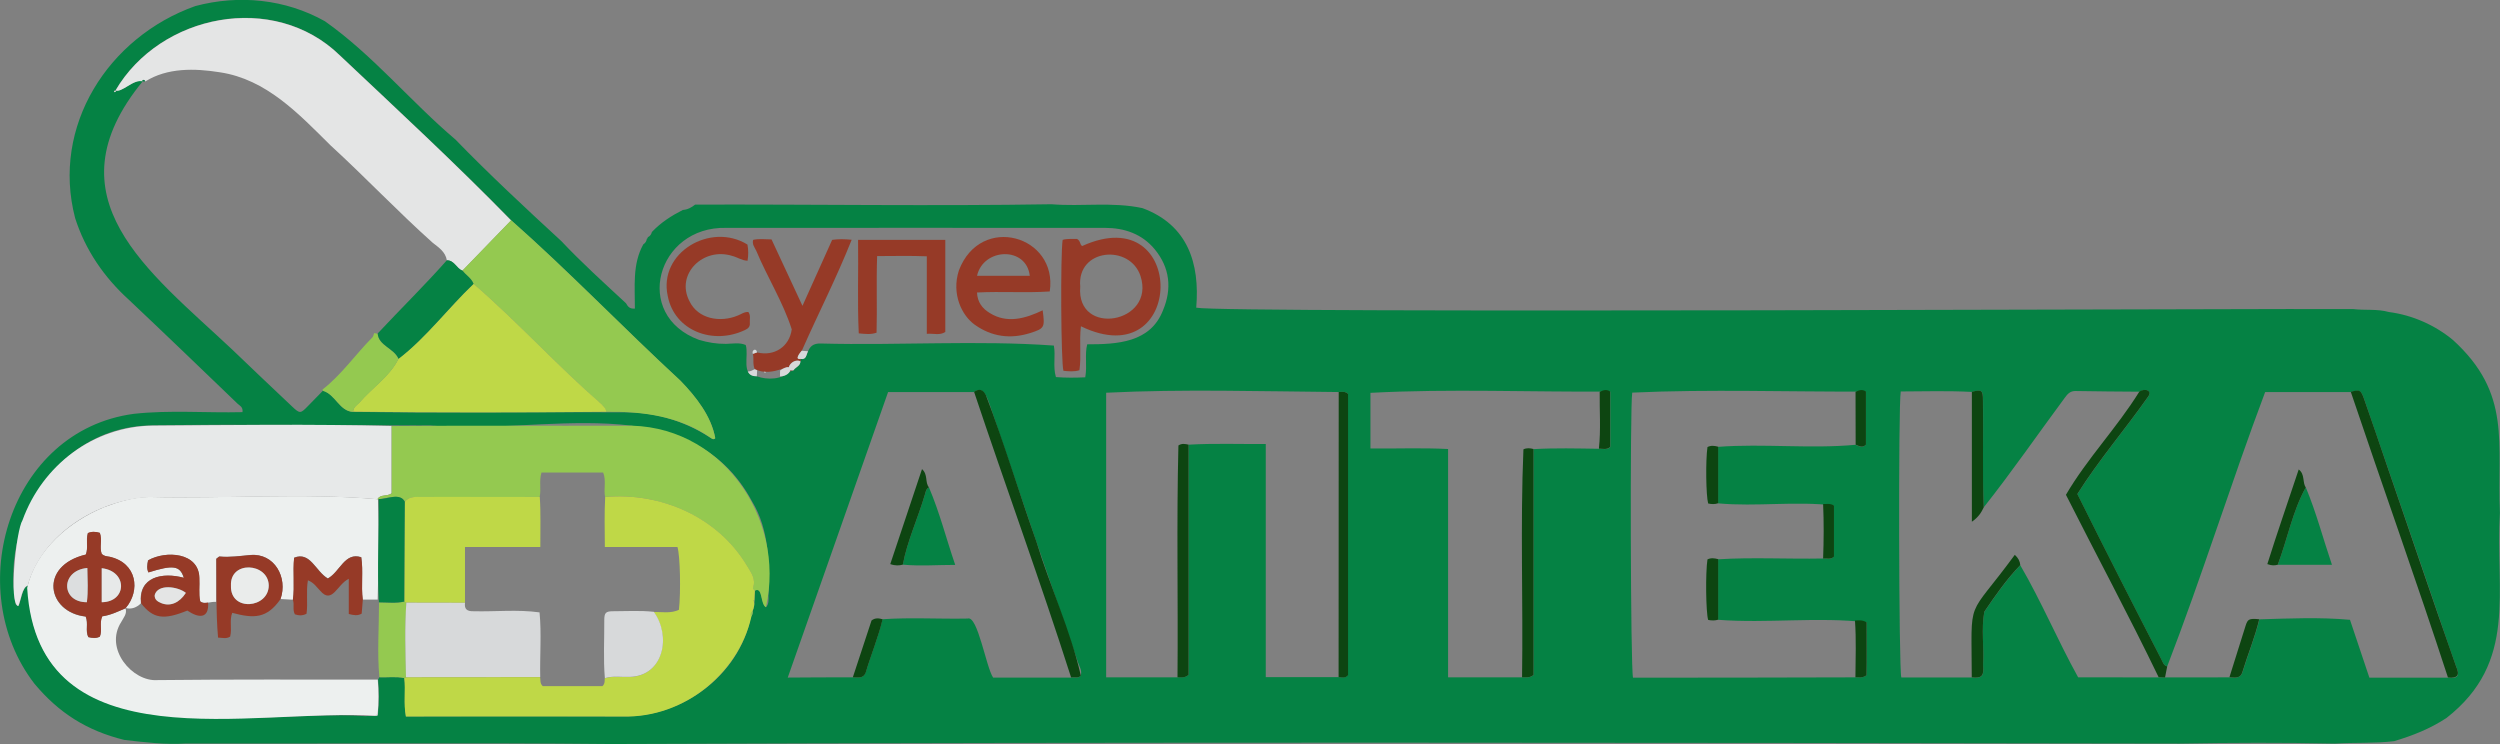 <?xml version="1.0" encoding="utf-8"?>
<!-- Generator: Adobe Illustrator 26.5.0, SVG Export Plug-In . SVG Version: 6.00 Build 0)  -->
<svg version="1.1" id="_Слой_1" xmlns="http://www.w3.org/2000/svg" xmlns:xlink="http://www.w3.org/1999/xlink" x="0px"
	 y="0px" viewBox="0 0 2189.8 651.7" style="enable-background:new 0 0 2189.8 651.7;" xml:space="preserve">
<rect x="0" y="0" width="2189.8" height="651.7" fill="#808080" stroke="none"/>
<style type="text/css">
	.st0{fill:#058244;}
	.st1{fill:#EDF0EF;}
	.st2{fill:#E4E5E5;}
	.st3{fill:#E7E9E9;}
	.st4{fill:#94C950;}
	.st5{fill:#BFD847;}
	.st6{fill:#963A27;}
	.st7{fill:#0D4511;}
	.st8{fill:#D7D9DA;}
	.st9{fill:#DCDEDF;}
	.st10{fill:#EAECEB;}
</style>
<g>
	<path class="st0" d="M535.1,651.7c-123.8-1.3-248.1-0.2-372.1-0.5c-18.1,1.2-36.2-1-54.2-3.1c-32.5-8-57.2-23.5-78.7-49.3
		c-63.7-82.8-22.2-221.6,87-236.3c31.6-3.5,63.6-0.7,95.3-1.5c0.6-4.6-2.4-5.6-4.2-7.3c-31.7-30.5-63.4-61-95.4-91.2
		c-21.7-19.7-38.1-43.6-47-71.5c-21-80.5,29-158.6,105.3-185.7c38.3-10.2,78.9-6.1,113.5,13.3c42.1,29.7,75,70.3,114.2,103.5
		c29.9,30.8,61.4,60.1,92.8,89c18,19.1,37.5,36.7,56.7,54.5c1.5,2.5,2.8,5.1,7.8,4.7c0.1-19.3-2.3-38.9,7.4-56.3
		c1.8-1.1,2.8-2.8,3.1-4.9c0.6-0.2,0.8-0.7,0.8-1.3c2-1,3.1-2.5,3.6-4.6c7.8-8.3,17.4-14.4,27.1-19.3c4.2-0.3,7.5-2.1,10.8-4.7
		c104.1-0.3,208,1.4,312.1-0.3c26.6,2.2,53.4-2.3,79.7,3.4c39.6,14.6,50.4,48.2,47.1,87.2c24.7,5.1,958.9,0.6,1013.3,1.2
		c10.4,1.3,21.1-0.3,31.4,2.6c20.6,2.7,40.3,11.4,56.2,24.6c51.6,47.1,38.4,89.8,41,151.3c-4.2,69.1,16.1,130.5-46.8,179.7
		c-14.3,9.4-29.7,15.5-45.9,20.3c-17.4,2.1-34.7,1-52,2.1c-45.3-1-90.6-0.8-136,0C1451.3,650.5,992.5,649.9,535.1,651.7z
		 M662.9,329.6c9.2,3.4,22,2.9,29.2-4.3c0.9-0.3,1.9-0.6,2.8-0.9c2.5-3.1,7.2-4.8,6.2-10c8.8,1.4,2.8-14.4,18.4-13.5
		c67.6,1.8,137-3,203.6,1.8c1.7,8.9-1,18.3,1.8,27.6c8.9,0.7,17.3,0.6,25.7,0.2c1.8-10.3-0.6-19.7,1.7-28.9
		c26.3,0,55.4-1.4,66.4-29.8c8-19,6-37.4-7.3-53.5c-11.1-13.4-26.5-18.7-43.5-18.7c-110.6-0.1-221.2,0-331.8,0
		c-60.9-1.5-82.5,76.6-23.8,98.1c7.7,2.3,15.5,3.6,23.6,3.5c5.8-0.1,11.8-1.4,17.3,1C656.2,311.3,648.6,329.4,662.9,329.6z
		 M309.3,360.7c77.4,1.4,155.1,0,232.5,0.5c29.1-0.9,56,6.3,80.4,22.2c1.3,0.8,2.7,2.2,4.3,0.5c-3.4-19.4-16.9-36.4-30.5-50.4
		c-49.9-46.1-97.7-95.9-148.3-140.6c-48.5-49.6-99.7-97-150.2-144.7c-57.7-56-157.2-36-196.4,31c-0.8-0.1-1.3,0.3-1.1,1.1
		c0.8,0.7,2.3-0.5,0.9-1.3c5.9,2.5,15.9-10.2,24.2-7.9c-83.8,102.1,5.2,166.4,78.1,234.9c17.6,16.8,35.1,33.6,52.9,50.3
		c6.6,6.2,7.2,6,13.6-0.6c4.4-4.5,8.9-9,13.3-13.6C293.9,345.5,297.4,360.3,309.3,360.7z M332.3,593.2c7.3,0.3,14.6-0.8,21.9,0.7
		c1.3,10.8-0.8,21.8,1.4,33.6c63.4,0,126.7-0.1,190.1,0c51.8,1,101.8-35.9,112.1-87.4c1.4-1.3,1.7-3,1.4-4.8c2.5-5.6,1.4-12,2.1-18
		c7.2-3.8,4.6,11.7,9.8,14.5c2.7-3.3,2-6.8,2-10c0.9-28.2,0.7-57.8-14.3-82.5c-55-102.4-186.9-57.2-281.5-66.6
		c-81.1-0.1-162.3-1.4-243.5-0.1c-80,0-132.8,79.7-120.4,154.9c0.1,1.2,0.1,2.7,2.9,3.2c2.1-4.3,3.3-16.6,8.2-17.8
		c5.3,154.7,191.6,108,295.9,114.4c2.4-0.6,11.5,0.9,10.7-2.2c1-10,0.9-20,0.1-30C331.4,594.6,331.8,593.9,332.3,593.2z
		 M1333.2,593.3c2.9-0.2,6,0.9,10-1.9c0-65.4,0-131.7,0-198c19.1-1.1,38.3-0.6,57.4-0.3c3.2-0.1,6.6,1.3,9.9-1.5
		c0-16.2,0-32.6,0-48.6c-68.6,0.5-141.1-2.6-210.1,1.1c0,15.8,0,31.9,0,48.7c23.7,0.3,44.2-0.7,68,0.5c0,67.3,0,133.4,0,200
		C1290.6,593.3,1311.9,593.3,1333.2,593.3z M1898.3,583.7c-3.1-0.7-3.8-3.5-5-5.8c-25-48.4-49.3-96.1-73.7-145.1
		c18.4-29.3,41.5-56.2,61.5-84.6c1.2-1.6,2.4-3.2,1-5.5c-2.8-2.3-5.5-0.7-8.2,0.4c-18.6-0.2-37.2-0.2-55.8-0.6
		c-4.8-0.1-7.1,2.6-9.5,5.9c-23.7,32-46.3,64.8-71,96c-1.4-31.2-0.2-62.4-0.6-93.6c0-9-1.2-9.8-9.7-7.5c-20.9-1.1-41.8-0.5-62.4-0.4
		c-2.2,12.4-1.7,243.4,0.5,250.5c20.5,0,41.2,0,61.8,0c9.5,1,10.7-1.8,9.8-10.8c1-15.4-1.7-31.7,1.1-46.7
		c9.7-14.2,19.5-28.3,31.5-40.8c18.4,31.5,32.9,66.1,50.7,98.2c44.7-0.1,88.1,0.2,132.5,0c4.5,0.2,9.6,1.5,11.5-4.7
		c4.7-15.4,11-30.4,14.7-46.1c26.7-0.8,52.7-2,79.4,0.4c5.5,16.4,11.1,33.3,17,50.7c23.2,0,46.1,0,68.9,0c2.8-0.5,6.1,1.1,8.2-1.6
		c1.2-3-0.1-5.4-1-7.9c-3.4-9.7-6.9-19.4-10.2-29.2c-23.4-68.3-46.7-136.6-70.3-204.8c-2.9-8.4-4-8.9-11.8-6.7
		c-24.9,0-49.8,0-75.1,0C1954.2,422.9,1928.9,504.4,1898.3,583.7z M747,593.3c4.5,0,9.5,1.5,11.4-4.8c4.6-15.4,10.9-30.3,14.6-46.1
		c24.7-1.7,49.8-0.1,74.6-0.6c8.8-3,16.1,42.6,22.3,51.7c23.2,0,45.7,0,68.3,0c2.8-0.6,6.1,1.1,8.4-1.7c1.4-4.2-1-7.8-2.3-11.4
		c-26-74.9-51.7-149.8-77-224.9c-2.4-6.1-5.4-18.5-14.1-12.1c-24.9,0-49.7,0-75.3,0c-29.2,83.1-58.4,166.1-87.9,250.1
		C709.9,593.3,728.4,593.3,747,593.3z M1625.2,593.3c2.9-0.2,6,0.9,9.7-1.8c0.3-15.3,0.2-31.3,0.1-46.4c-42.9-5-86.9,1.1-130.1-2.2
		c0-17.7,0-35.3,0-53c30.4-1.9,61.3-0.1,91.9-0.7c3.2-0.2,6.7,1.3,9.5-1.6c0-15.1,0-30.2,0-44.8c-33.3-4.1-67.7,1.2-101.4-1.9
		c0-16.5,0-33,0-49.5c39.8-3,80.7,1.9,120.4-1.8c3,1.2,6,3.1,9,0c0-15.7,0-31.4,0-46.6c-66.8,0.3-137.4-2.2-204.6,0.9
		c-2,12.1-1.5,242.1,0.7,249.7C1495.4,593.6,1560.3,593.5,1625.2,593.3z M1172.5,343.4c-67.6-0.6-136.6-2.7-203.6,0.6
		c0,82.8,0,165.8,0,249.3c21.3,0,41.9,0,62.5,0c2.9-0.4,6,1,9.7-2.2c0-66.6,0-134.1,0-201.6c22.2-1.3,44.4-0.4,67.6-0.6
		c0,68.7,0,136.1,0,204.2c22,0,42.9,0,63.8,0c2.9,0.1,6,1.1,8.2-1.8c0-82.3,0-164.6,0-246.4C1177.8,342.5,1175.1,343.3,1172.5,343.4
		z"/>
	<path class="st1" d="M330.9,595.3c0.8,10,0.9,20-0.1,30c-0.6,0.6-1.2,1.1-1.8,1.7c-106.2-7.2-295.6,44.7-305.2-112
		c7.3-33.4,37.1-58.3,67.5-70.8c12.8-4.8,25.9-8.8,39.6-8.9c66.4,1.7,134.5-3.8,200.2,2c0.8,26.9,0.5,59.3-0.3,87.9
		c-4.4,0-8.7,0-13.1,0c-1.6-12.4,0.6-25.1-1.2-37.2c-14.5-4.8-18.7,12.8-29.3,18.6c-10.7-6.2-15.3-23.9-29.5-18.2
		c-1.4,12.5,0.6,24.7-1.1,36.9c-3.6-0.2-7.3-0.4-10.9-0.6c6.6-18.8-5.3-40.5-26.5-38.6c-9,0.8-17.9,2.2-27,1.3c-0.5,0-1,0.7-2.8,2
		c0,12,0,24.9,0,37.8c-4.9-0.5-9.7,2.5-14.2-0.5c-1.4-6.6-0.3-13.6-0.7-20.5c-0.4-22.5-29.4-24.2-44.9-15.4
		c-0.8,3.7-1.3,7.2,0.3,10.6c21.6-6.8,27.7-6.1,31,4.7c-18.8-5.1-40-1-37.5,22.4c-3.7,3.6-8.1,5.4-13.3,4.1
		c12.9-15.1,10.1-39.5-14.3-44.9c-2.2-0.5-4.7-0.3-6.8-2.6c-2.1-5.6,0.6-12.1-1.6-18.3c-3.6-1.2-7.1-1.3-10.5,0.2
		c-1.9,6.5,0.6,13-1.8,18.8c-41.5,9.9-33.9,50.6-0.1,54.3c2.5,6.2-0.5,12.5,2.3,18c3.5,0.9,6.7,1.3,10.1-0.4
		c2.3-5.5-0.6-11.8,2.1-17.8c7.2-1,13.8-4.2,20.5-7.1c1.5,4.9-1.9,8.3-3.8,12c-15.2,23.5,9.9,52.5,31.7,50.9
		C202.3,595,266.6,595.3,330.9,595.3z"/>
	<path class="st2" d="M391.4,228c-1.2-7.4-7.2-11.3-12.2-15.2c-30.8-27.5-59.1-57.5-89.6-85.4c-27.9-27.6-56.2-58-97.1-64.1
		c-21.9-3.5-46-4.1-65.3,8.1c-0.1-1.6-3.4-2-2.2,0.1c0,0,0.1-0.2,0.1-0.2c-8.4-2.3-18.3,10.4-24.2,7.9l0.2,0.2
		c39.2-67.1,138.7-87,196.4-31c50.5,47.6,101.7,95,150.2,144.7c-14.2,14.7-28.5,29.4-42.7,44.1C399.7,235.2,398,227.9,391.4,228z"/>
	<path class="st3" d="M330.6,437.3c-65.5-5.6-133.3-0.2-199.6-1.9c-45.5,2.4-94.1,32.3-106.8,77.7c-4.9,1.2-6,13.4-8.2,17.8
		c-8.7-1.8-1.7-67,3.7-75.2c17.5-48.4,62.1-82.1,113.8-82.9c69.8-0.5,139.9-1.4,209.5,0.3c0,19.8,0,39.7,0,59
		C338.7,435.2,333.2,432.6,330.6,437.3z"/>
	<path class="st4" d="M330.6,437.3c2.5-4.7,8-2.1,12.5-5.1c0-19.4,0-39.2,0-59c67.6-0.6,135.3-0.1,202.9-0.3
		c84.6-2.8,142.7,79.9,124.9,159c-5.2-2.8-2.6-18.3-9.8-14.5c-0.6-0.8-1.8-1.8-1.7-2.3c3-8-1.8-13.8-5.4-19.9
		c-25.6-42.5-75.4-64.2-124-59.9c-1.4-7.1,1.2-14.5-1.7-21.4c-18.3,0-36.1,0-54,0c-2.3,7.5-0.1,14.6-1.6,21.4
		c-35.2,0-70.4,0.1-105.6,0c-4.8,0-9.2,0.1-12.5,4.2c-3.3-7.8-16.9-2.7-23.4-2.1L330.6,437.3z"/>
	<path class="st5" d="M530.1,435.3c48.7-4.3,98.4,17.4,124,59.9c3.6,6.1,8.4,11.9,5.4,19.9c-0.2,0.5,1.1,1.5,1.7,2.3
		c-0.1,2.7-0.3,5.3-0.4,8c-0.2,0.2-0.7,0.4-0.7,0.5c1.2,3.1,0.3,6.5-1,9.5c-9.2,52.6-59.1,93.7-113.5,92.2
		c-63.4-0.1-126.7,0-190.1,0c-2.2-11.8-0.1-22.8-1.4-33.6c0.5-0.2,0.9-0.5,1.4-0.8c39.2,0,78.4-0.1,117.6-0.1
		c0.5,2.5-0.4,5.4,2.3,7.9c17.3,0,35,0,52.3,0c2.3-2.2,1.9-4.6,2-6.9c7.1-2.2,14.5-0.8,21.7-1.1c30.1-0.9,36.4-36.1,21.1-57
		c7.5,0,15.2,1.5,22.2-1.9c1.7-15.7,1.1-47-1.3-55c-20.5,0-41.3,0-63.6,0C529.7,463.7,529.3,449.5,530.1,435.3z"/>
	<path class="st4" d="M405,237c14.2-14.7,28.5-29.4,42.7-44.1c50.6,44.7,98.4,94.5,148.3,140.5c13.5,13.9,27,31,30.5,50.4
		c-1.6,1.7-3,0.3-4.3-0.5c-27.5-18.8-58.8-23-91.4-22.6c0-3-2.3-4.6-3.9-6.6c-38.7-33.6-73.3-72-112.2-105.5
		C412.9,243.6,408.1,241.1,405,237z"/>
	<path class="st5" d="M414.8,248.6c38.9,33.6,73.5,71.9,112.2,105.5c1.6,2,4,3.6,3.9,6.6c-73.8,0.7-147.8,0.8-221.6-0.1
		c0.1-3.9,3.2-5.7,5.5-8c11.1-13,26.7-22.9,34.3-38.5C373.4,295.6,392.4,269.9,414.8,248.6z"/>
	<path class="st6" d="M661.1,323.3c-2-4.3-0.6-8.9-1.6-13.3c1.2-0.4,2.4-0.9,3.7-1.3c15,3.7,28.3-5.1,30.3-20.2
		c-7.5-23.7-21.5-45.8-31.1-68.9c-1.4-2.9-3.8-5.6-2.7-9.5c5.2-1.2,10.4-0.4,16.1-0.4c8.8,18.9,17.4,37.4,27.1,58.2
		c9.3-20.7,17.7-39.4,26-57.8c5.7-0.8,10.6-0.7,17.1-0.1c-13.2,33.3-29.3,64.6-43.7,97.3c-1.5,1.9-6.6,8-1,7.2c0,0.6,0,1.3-0.1,1.9
		c-7.6-3.2-15.1,9.2-6.1,8c-0.9,0.3-1.9,0.6-2.8,0.9C695,314.8,677.8,331.7,661.1,323.3z"/>
	<path class="st7" d="M1898.3,583.7c-0.6,3.2-1.2,6.4-1.9,9.7c-1.9-0.1-3.8-0.1-5.6-0.2c-25.9-53.7-54.4-106.7-81.2-159.8
		c18.5-31.7,44.9-59,64.3-90.4c4.7-3.2,12.3-1.1,7.2,5.1c-20,28.4-43.1,55.3-61.5,84.6c24.4,49,48.7,96.7,73.7,145.1
		C1894.5,580.2,1895.2,583,1898.3,583.7z"/>
	<path class="st7" d="M2144.2,593.4c-27.3-83.8-57-166.7-85.1-250.2c7.9-2.2,8.9-1.7,11.8,6.7c6.8,19.5,13.5,39,20.1,58.5
		c20.2,58.5,39.8,117.2,60.4,175.5C2154.8,591.5,2152.6,594.3,2144.2,593.4z"/>
	<path class="st7" d="M938.2,593.4c-26.8-83.9-57.1-166.7-85-250.2c4.7-3.2,8.1-1.9,10.4,3c16.1,42.1,29,85.4,44.1,127.9
		c11.9,39.3,30.1,78,39,117.7C944.2,594.5,941,592.8,938.2,593.4z"/>
	<path class="st4" d="M349.1,314.3c-7.6,15.6-23.2,25.5-34.3,38.5c-2.3,2.3-5.4,4.1-5.5,8c-11.9-0.5-15.4-15.2-26.3-18.4
		c-0.3-0.4-0.5-0.8-0.5-1.2c16.5-12.8,29-30.9,43.8-45.8c0.8-0.9,0.9-2.4,1.4-3.6c1,0.2,2.1,0.3,3.1,0.5
		C331.7,302.9,345.1,304.9,349.1,314.3z"/>
	<path class="st7" d="M1031.4,593.3c0.6-67.6-0.9-135.5,0.8-203.1c3-2,5.9-1.4,8.9-0.7c0,67.5,0,135,0,201.6
		C1037.4,594.3,1034.3,593,1031.4,593.3z"/>
	<path class="st7" d="M1172.5,593.1c0-83.2,0-166.5,0.1-249.7c2.6-0.1,5.3-0.9,8.2,1.6c0,81.8,0,164,0,246.4
		C1178.5,594.3,1175.4,593.3,1172.5,593.1z"/>
	<path class="st7" d="M1333.2,593.3c1-66.4-1.6-133.5,1.2-199.7c2.9-1.4,5.8-1.1,8.8-0.3c0,66.3,0,132.6,0,198
		C1339.2,594.2,1336.1,593.1,1333.2,593.3z"/>
	<path class="st4" d="M332.3,593.2c-2-21.8-0.3-43.7-0.3-65.6c7.5,0,15,1,22.4-0.7c0.6,0.3,1.1,0.6,1.6,1
		c-1.5,21.7-0.7,43.5-0.4,65.2c-0.4,0.3-0.9,0.6-1.4,0.8C346.9,592.4,339.6,593.5,332.3,593.2z"/>
	<path class="st7" d="M1737.6,444.4c-2.1,4.4-4.5,8.5-10.4,12.6c0-39.1,0-76.4,0-113.8c8.6-2.2,9.7-1.5,9.7,7.5
		C1737.4,382,1736.3,413.2,1737.6,444.4z"/>
	<path class="st7" d="M1727.1,593.3c-0.1-72.9-5.1-48.9,37.7-107.3c3.1,2.8,4.5,5.6,4.8,9c-12,12.4-21.8,26.5-31.5,40.8
		c-2.8,15-0.1,31.3-1.1,46.7C1737.8,591.4,1736.6,594.4,1727.1,593.3z"/>
	<path class="st7" d="M747,593.3c5.5-16.7,10.9-33.3,16.4-49.8c3.2-2.5,6.4-2,9.7-1.1c-3.7,15.7-10,30.6-14.6,46.1
		C756.5,594.8,751.5,593.3,747,593.3z"/>
	<path class="st7" d="M1952.8,593.2c4.7-15,9.4-30,14.1-44.9c1.9-6.1,3.1-6.7,12-5.9c-3.7,15.8-10,30.7-14.7,46.1
		C1962.4,594.8,1957.4,593.4,1952.8,593.2z"/>
	<path class="st7" d="M1505,542.8c-2.9,0.9-5.8,0.8-8.8,0.2c-2-6.9-2.4-41.3-0.6-53c3-1.5,6.2-1.1,9.4-0.2
		C1505,507.5,1505,525.2,1505,542.8z"/>
	<path class="st7" d="M1400.5,393c1.8-16.6,0.5-33.2,0.7-49.8c2.7-1.1,5.4-2.7,9.2-0.3c0,15.9,0,32.4,0,48.6
		C1407.2,394.3,1403.7,392.9,1400.5,393z"/>
	<path class="st7" d="M1505,440.8c-2.9,1-5.9,0.9-8.8,0.2c-1.9-7-2.3-37.7-0.6-49.4c3-1.6,6.2-1.2,9.4-0.3
		C1505,407.9,1505,424.3,1505,440.8z"/>
	<path class="st7" d="M1625.2,593.3c0.1-16.6,0.8-33.2-0.4-49.8c2.9,0.1,6-0.9,10.2,1.6c0,15.2,0.2,31.2-0.1,46.4
		C1631.1,594.2,1628.1,593.1,1625.2,593.3z"/>
	<path class="st7" d="M1625.4,389.5c0-15.4-0.1-30.9-0.1-46.3c2.7-1.1,5.4-2.7,9.1-0.3c0,15.2,0,30.8,0,46.6
		C1631.4,392.6,1628.4,390.7,1625.4,389.5z"/>
	<path class="st7" d="M1596.9,489.2c0.6-15.9,0.7-31.8,0-47.7c2.9,0.1,6-0.8,9.5,1.3c0,14.7,0,29.7,0,44.8
		C1603.5,490.4,1600,488.9,1596.9,489.2z"/>
	<path class="st8" d="M663.2,324.3c-0.1,1.8-0.2,3.5-0.3,5.3c-3.4,0-6.3-0.8-7.9-4.2c2.3,0.1,4.1-1.1,6-2
		C661.8,323.7,662.5,324,663.2,324.3z"/>
	<path class="st8" d="M701.2,314.4c-5.6,0.8-0.5-5.4,1-7.2c1.9,0.2,3.8,0.3,5.6,0.5C706.1,310.4,706.7,315.4,701.2,314.4z"/>
	<path class="st8" d="M683.2,329.7c0-1.7,0-3.5,0.1-5.2C696.1,315.6,694.7,329.7,683.2,329.7z"/>
	<path class="st8" d="M695,324.4c-8.9,1.2-1.5-11.2,6.1-8C701.3,320.7,696.7,321.5,695,324.4z"/>
	<path class="st4" d="M657.7,540.1c-0.6-1.9-0.5-3.6,1.4-4.8C659.4,537.2,659.1,538.8,657.7,540.1z"/>
	<path class="st3" d="M329.1,627c0.6-0.6,1.2-1.1,1.8-1.7C331.1,626.8,330.4,627.3,329.1,627z"/>
	<path class="st2" d="M100.9,79.2c1.3,0.8-0.1,2-0.9,1.3c-0.1-0.8,0.3-1.1,1.1-1.1C101.1,79.4,100.9,79.2,100.9,79.2z"/>
	<path class="st4" d="M660.6,527.3c-0.2-0.8-0.9-1.6,0.2-2C660.7,526,660.7,526.7,660.6,527.3z"/>
	<path class="st0" d="M349.1,314.3c-4-9.4-17.4-11.4-18.3-22.2c20.1-21.5,41.1-42.1,60.6-64.1c6.6-0.1,8.4,7.1,13.7,9
		c3,4,7.8,6.6,9.7,11.6C392.4,269.9,373.4,295.6,349.1,314.3z"/>
	<path class="st0" d="M125,71.4c-1.1-2.1,2.1-1.7,2.2-0.1C126.5,71.4,125.8,71.4,125,71.4z"/>
	<path class="st0" d="M813.7,426.9c9.6,22.7,14.9,44.3,23,67.9c-16.2,0-30.3,1.2-45.9-0.2c3.9-20.8,13.2-40.7,19.2-61
		C810.8,431.2,811,428.3,813.7,426.9z"/>
	<path class="st7" d="M813.7,426.9c-2.8,1.4-2.9,4.3-3.7,6.7c-6,20.4-15.3,40.2-19.2,61c-3.2,0.8-6.5,1.1-11-0.5
		c9.2-27.6,18.4-55,27.8-83.2C813.1,415.8,810,422.6,813.7,426.9z"/>
	<path class="st0" d="M2019.7,426.9c9.3,22.4,15,44.5,22.9,67.8c-16.5,0-32,0-47.5,0C2003.6,472.3,2008,447.9,2019.7,426.9z"/>
	<path class="st7" d="M2019.7,426.9c-11.7,21-16.1,45.4-24.6,67.8c-2.6,0.6-5.2,0.9-9.1-0.6c8.6-27.5,18.2-54.8,27.5-82.9
		C2019.2,415.6,2016.5,422.5,2019.7,426.9z"/>
	<path class="st6" d="M110.1,532.7c-6.7,2.9-13.2,6.1-20.5,7.1c-2.7,6,0.2,12.3-2.1,17.8c-3.4,1.7-6.6,1.3-10.1,0.4
		c-2.8-5.5,0.2-11.9-2.3-18c-33.8-3.8-41.3-44.4,0.1-54.3c2.3-5.8-0.1-12.3,1.8-18.8c3.4-1.5,6.8-1.3,10.5-0.2
		c2.3,6.2-0.5,12.8,1.6,18.3c2.1,2.3,4.5,2.2,6.8,2.6c24.4,5.4,27.2,29.8,14.3,44.9C110.3,532.6,110.1,532.7,110.1,532.7z
		 M76.5,497.5c-23.8,2.2-23.2,30.1-0.4,30C77.2,517.8,76.7,508.1,76.5,497.5z M89.1,497.7c0,10.3,0,20.1,0,29.8
		C111.3,527.3,112.1,500.3,89.1,497.7z"/>
	<path class="st6" d="M245.7,524.8c-12,17.1-23.2,17.1-42.3,12c-2.6,6.7,0,13.8-1.8,20.8c-3.3,2.2-6.9,1-10.6,0.9
		c-2-22.9-1.2-46.6-1.5-69c1.7-1.3,2.3-2,2.8-2c9.1,0.9,18-0.5,27-1.3C240.4,484.3,252.4,505.9,245.7,524.8z M202.3,513
		c-0.8,23.2,33.3,19.9,33.1-0.4C234.8,492.9,201.3,490.7,202.3,513z"/>
	<path class="st0" d="M354.3,526.9c-7.4,1.7-14.9,0.7-22.4,0.7c-1.7-29.6,0.2-60.5-0.2-90.5c7.4,0.3,18.5-6,22.9,2.4
		C354.5,468.6,354.4,497.8,354.3,526.9z"/>
	<path class="st6" d="M182.3,527.8c0.9,14.5-8.4,13.7-18.2,7c-20.8,8.5-30,7.1-40.5-6.3c-2.4-23.4,18.8-27.5,37.5-22.4
		c-3.3-10.7-9.4-11.5-31-4.7c-1.7-3.4-1.1-6.8-0.3-10.6c15.4-8.8,44.4-7.1,44.9,15.4c0.4,6.9-0.7,13.9,0.7,20.5
		C177.7,528.9,180,528,182.3,527.8z M162.8,519.3c-7.1-5.7-24.5-8.1-27.3,1.9c-0.3,4,2.6,5.8,5.8,7.1
		C148.9,531.4,157,528.3,162.8,519.3z"/>
	<path class="st6" d="M317.8,525.4c-0.3,4-0.6,7.9-1,12.1c-3.4,2-6.8,1.5-11.3,0.3c0-9.9,0-19.7,0-30.8c-10.2,4.8-14.5,22.7-25,10.5
		c-3.1-3-5.2-7-10.8-9.2c-1.7,10,0.1,19.9-1.2,29.3c-3.7,1.9-6.8,1.6-10.2,0.5c-2.3-4-0.2-8.6-1.8-12.6c1.7-12.1-0.2-24.4,1.1-36.9
		c14.2-5.7,18.8,12,29.5,18.2c10.6-5.7,14.8-23.4,29.3-18.6C318.4,500.3,316.2,512.9,317.8,525.4z"/>
	<path class="st6" d="M946.8,285.8c-1.6,13.3,0.5,25.9-1.3,38.5c-5,1.5-9.5,0.9-14,0.5c-2.2-7-2.7-102.2-0.7-114.7
		c3.8-1.2,9.3-0.7,12.6-0.8c3.2,1.7,2.3,4.9,4.5,6.2C1040.5,173.4,1038.7,330.3,946.8,285.8z M946.2,251.1
		c-3.7,44.3,66.2,32.2,52.8-9.3C989.8,213.6,943.1,217.5,946.2,251.1z"/>
	<path class="st6" d="M913.3,271.8c2,15,1.7,15.9-10.9,19.9c-17.3,5.5-33.7,3.3-48.5-7.2c-11.3-8-20.7-26.8-14-47.6
		c19-50.2,86.9-30.5,79.6,18.4c-20.9,1.4-42.1-0.2-63.7,0.9c0.3,8.5,4.7,14.1,11.2,18C882,283.6,898.1,279.1,913.3,271.8z
		 M855.8,241.6c15.9,0,31,0,46.2,0C899.1,215.6,861.3,217,855.8,241.6z"/>
	<path class="st6" d="M828,210.1c0,27.3,0,53.9,0,80.7c-5,3.2-10.1,1.1-16.2,1.6c0-22.8,0-44.7,0-67.9c-14.7-0.6-28.5-0.2-43.5-0.2
		c-0.8,22.8,0.1,44.9-0.5,67.1c-5.2,1.8-9.8,1.1-15.6,0.6c-1.3-27.1-0.2-54.2-0.6-81.9C777.4,210.1,802.2,210.1,828,210.1z"/>
	<path class="st6" d="M654.7,214.2c0.9,4.7,0.9,9.3,0.1,14.2c-5-0.2-8.9-3.1-13.3-4.2c-25.4-8.1-49.8,15.8-37.7,39.4
		c7.6,16.1,27.3,19.1,42.4,12.8c3-1.1,5.7-3.4,9.3-3.1c2.3,3.1,1,6.5,1.3,9.6c0.3,3.1-1.4,4.9-4.1,6.1c-28.3,13.6-62,0.6-67.8-29.7
		C576.5,221.2,622.5,194.3,654.7,214.2z"/>
	<path class="st8" d="M663.1,308.7c-1.2,0.4-2.4,0.9-3.7,1.3C658.1,306.5,662.6,304.4,663.1,308.7z"/>
	<path class="st5" d="M472.8,435.3c1,14.2,0.4,28.4,0.5,43.8c-22.4,0-43.5,0-66,0c0,17.1,0,33,0,48.9c-17.1,0-34.2,0-51.4-0.1
		c-0.5-0.4-1-0.7-1.6-1c0.1-29.2,0.2-58.3,0.4-87.5c3.3-4.1,7.7-4.2,12.5-4.2C402.4,435.3,437.6,435.3,472.8,435.3z"/>
	<path class="st8" d="M355.9,527.9c17.1,0,34.2,0,51.4,0.1c-0.7,5.7,1.9,7.5,7.4,7.4c19.6,0.5,38.2-1.7,57.9,1
		c1.8,18.3,0.2,38,0.6,56.6c-39.2,0-78.4,0.1-117.6,0.1C355.1,571.4,354.4,549.6,355.9,527.9z"/>
	<path class="st8" d="M529.8,594c-1.4-16.9-0.4-33.9-0.5-50.8c0-6.4,1.3-7.8,7.6-7.8c11.9,0,23.9-0.8,35.8,0.5
		c15.3,20.9,9,56.1-21.1,57C544.2,593.2,536.9,591.8,529.8,594z"/>
	<path class="st8" d="M671,325.8c-0.7,1-1.4,0.8-1.9-0.2C669.7,325.7,670.4,325.7,671,325.8z"/>
	<path class="st9" d="M76.5,497.5c0.2,10.6,0.8,20.3-0.4,30C53.3,527.6,52.7,499.7,76.5,497.5z"/>
	<path class="st3" d="M89.1,497.7c22.9,2.6,22.2,29.6,0,29.8C89.1,517.7,89.1,508,89.1,497.7z"/>
	<path class="st10" d="M202.3,513c-1-22.3,32.5-20.1,33.1-0.4C235.6,532.9,201.5,536.2,202.3,513z"/>
	<path class="st2" d="M162.8,519.3c-5.8,9-13.9,12.1-21.5,9c-3.2-1.3-6.1-3.1-5.8-7.1C138.3,511.2,155.7,513.7,162.8,519.3z"/>
</g>
</svg>
